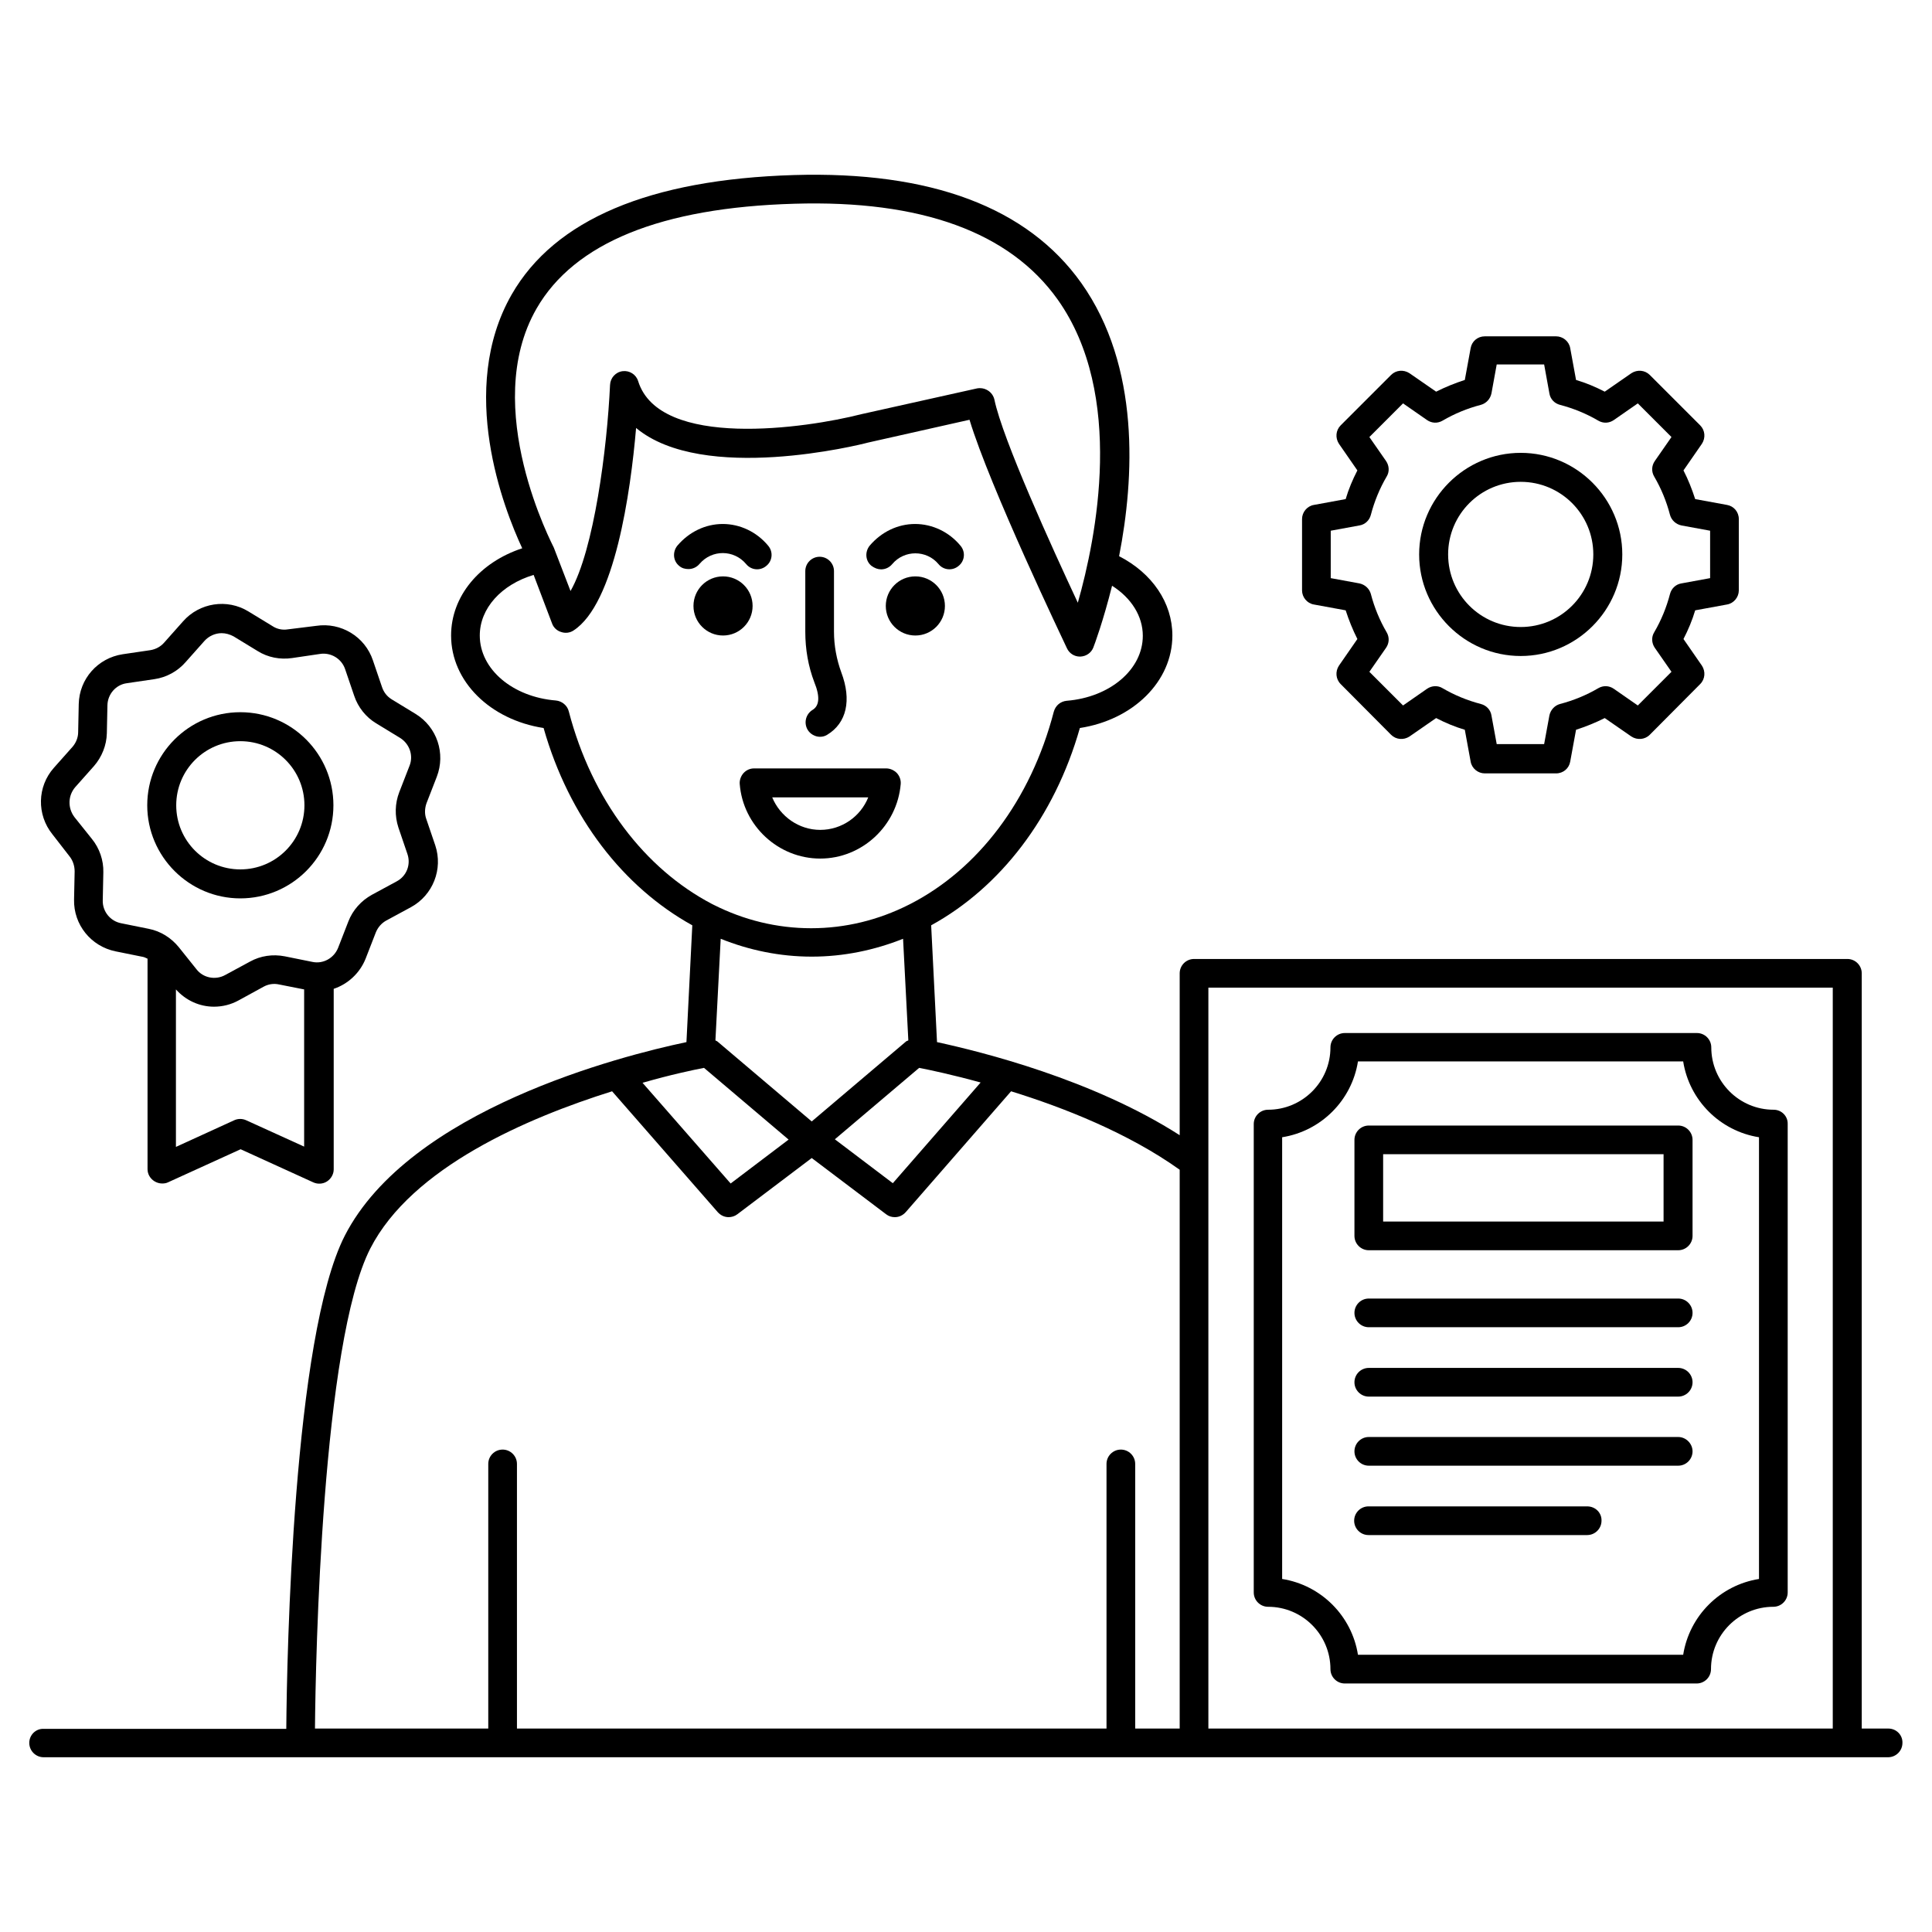 <svg xmlns="http://www.w3.org/2000/svg" xmlns:xlink="http://www.w3.org/1999/xlink" x="0px" y="0px" viewBox="0 0 66 66" style="enable-background:new 0 0 66 66;" xml:space="preserve"><path d="M64.51,59.05H63.6v-25.8c0-0.27-0.22-0.49-0.49-0.49H40.79c-0.27,0-0.49,0.22-0.49,0.49v5.53  c-2.98-1.91-6.77-2.85-8.29-3.18l-0.2-3.99c2.35-1.29,4.21-3.68,5.08-6.74c1.82-0.28,3.16-1.59,3.16-3.16  c0-1.12-0.69-2.13-1.82-2.71c0.52-2.66,0.73-6.48-1.29-9.33c-1.84-2.59-5.15-3.83-9.82-3.69c-4.93,0.15-8.17,1.52-9.64,4.08  c-1.86,3.25-0.27,7.32,0.36,8.67c-1.46,0.48-2.43,1.64-2.43,2.98c0,1.57,1.34,2.88,3.16,3.16c0.87,3.06,2.73,5.44,5.08,6.74  l-0.2,3.99c-2.24,0.47-9.46,2.31-11.67,6.61c-1.77,3.46-1.98,14.36-2,16.85H1.49C1.22,59.05,1,59.27,1,59.54  c0,0.27,0.22,0.49,0.49,0.49h63.01c0.27,0,0.49-0.22,0.49-0.49C65,59.27,64.78,59.05,64.51,59.05z M24.05,36.48l2.89,2.45l-1.98,1.5  l-3.01-3.44C22.92,36.71,23.69,36.55,24.05,36.48z M31.4,36.48c0.36,0.07,1.12,0.23,2.1,0.5l-3,3.44l-1.98-1.5L31.4,36.48z   M18.33,10.54c1.29-2.24,4.25-3.45,8.81-3.58c4.33-0.13,7.35,0.97,8.99,3.27c2.31,3.25,1.32,8.15,0.69,10.36  c-0.88-1.88-2.57-5.59-2.85-6.94c-0.03-0.13-0.11-0.24-0.22-0.31c-0.08-0.05-0.17-0.08-0.27-0.08c-0.04,0-0.07,0-0.11,0.01  l-3.95,0.88c-1.87,0.48-6.89,1.21-7.62-1.13c-0.07-0.23-0.3-0.37-0.53-0.34c-0.24,0.03-0.42,0.23-0.43,0.47  c-0.1,2.18-0.55,5.64-1.35,7.04l-0.57-1.48C18.91,18.67,16.38,13.93,18.33,10.54z M19.43,24.3c-0.05-0.2-0.23-0.35-0.44-0.37  c-1.48-0.12-2.6-1.07-2.6-2.22c0-0.93,0.74-1.74,1.84-2.07l0.63,1.66c0.05,0.14,0.17,0.25,0.31,0.29c0.14,0.05,0.3,0.03,0.42-0.05  c1.41-0.91,1.95-4.71,2.14-6.92c2.29,1.91,7.67,0.57,7.92,0.5l3.47-0.78c0.7,2.31,3.22,7.57,3.33,7.81  c0.08,0.17,0.25,0.28,0.44,0.28c0.01,0,0.01,0,0.02,0c0.2-0.01,0.37-0.13,0.44-0.31c0.04-0.1,0.34-0.91,0.64-2.11  c0.66,0.42,1.05,1.04,1.05,1.71c0,1.15-1.12,2.1-2.6,2.22c-0.21,0.02-0.38,0.16-0.44,0.37c-0.79,3.04-2.6,5.39-4.9,6.57  c-0.02,0.01-0.04,0.02-0.06,0.03c-1.03,0.52-2.16,0.8-3.33,0.8c-1.17,0-2.3-0.28-3.33-0.8c-0.02-0.01-0.04-0.02-0.06-0.03  C22.03,29.68,20.22,27.33,19.43,24.3z M27.73,32.68c1.09,0,2.14-0.22,3.12-0.61l0.18,3.47c-0.03,0.02-0.06,0.02-0.08,0.04  l-3.22,2.73l-3.22-2.73c-0.02-0.02-0.05-0.02-0.07-0.04l0.18-3.47C25.59,32.46,26.64,32.68,27.73,32.68z M12.65,42.65  c1.42-2.77,5.36-4.46,8.26-5.37l3.61,4.13c0.1,0.11,0.23,0.17,0.37,0.17c0.1,0,0.21-0.03,0.3-0.1l2.54-1.92l2.54,1.92  c0.09,0.07,0.19,0.1,0.3,0.1c0.14,0,0.27-0.06,0.37-0.17l3.6-4.13c1.81,0.56,4.01,1.43,5.76,2.68v19.09h-1.52v-9.04  c0-0.27-0.22-0.49-0.49-0.49c-0.27,0-0.49,0.22-0.49,0.49v9.04H17.66v-9.04c0-0.27-0.22-0.49-0.49-0.49c-0.27,0-0.49,0.22-0.49,0.49  v9.04h-5.92C10.78,56.63,11,45.88,12.65,42.65z M41.28,59.05V33.74h21.33v25.31H41.28z"></path><circle cx="31.27" cy="20.7" r="1.01"></circle><path d="M30.1,19.45c0.14,0,0.28-0.06,0.38-0.18c0.41-0.49,1.17-0.49,1.58,0c0.17,0.21,0.48,0.24,0.69,0.06  c0.21-0.17,0.24-0.48,0.06-0.69c-0.39-0.47-0.96-0.74-1.55-0.74c-0.59,0-1.15,0.27-1.55,0.74c-0.17,0.21-0.15,0.52,0.06,0.69  C29.88,19.41,29.99,19.45,30.1,19.45z"></path><path d="M25.49,19.27c0.17,0.21,0.48,0.24,0.69,0.06c0.21-0.17,0.24-0.48,0.06-0.69c-0.39-0.47-0.96-0.74-1.55-0.74  c-0.59,0-1.15,0.27-1.55,0.74c-0.17,0.21-0.15,0.52,0.06,0.69c0.09,0.08,0.2,0.11,0.32,0.11c0.14,0,0.28-0.06,0.38-0.18  C24.32,18.77,25.07,18.77,25.49,19.27z"></path><circle cx="24.7" cy="20.7" r="1.01"></circle><path d="M30.27,26.25h-4.51c-0.14,0-0.27,0.06-0.36,0.16c-0.09,0.1-0.14,0.24-0.13,0.37c0.11,1.43,1.32,2.55,2.75,2.55  c1.43,0,2.63-1.12,2.75-2.55c0.01-0.14-0.04-0.27-0.13-0.37C30.54,26.31,30.41,26.25,30.27,26.25z M28.02,28.35  c-0.73,0-1.37-0.46-1.64-1.11h3.28C29.4,27.89,28.76,28.35,28.02,28.35z"></path><path d="M27.76,24.25c-0.23,0.14-0.31,0.44-0.17,0.68c0.09,0.15,0.26,0.24,0.42,0.24c0.09,0,0.17-0.02,0.25-0.07  c0.66-0.4,0.84-1.18,0.48-2.13c-0.16-0.44-0.25-0.91-0.25-1.39v-2.07c0-0.27-0.22-0.49-0.49-0.49c-0.27,0-0.49,0.22-0.49,0.49v2.07  c0,0.6,0.1,1.18,0.31,1.73C28.02,23.8,27.99,24.11,27.76,24.25z"></path><path d="M60.59,37.91c-1.18,0-2.13-0.96-2.13-2.13c0-0.27-0.22-0.49-0.49-0.49H45.94c-0.27,0-0.49,0.22-0.49,0.49  c0,1.18-0.96,2.13-2.13,2.13c-0.27,0-0.49,0.22-0.49,0.49v16c0,0.27,0.22,0.49,0.49,0.49c1.18,0,2.13,0.96,2.13,2.13  c0,0.27,0.22,0.49,0.49,0.49h12.02c0.27,0,0.49-0.22,0.49-0.49c0-1.18,0.96-2.13,2.13-2.13c0.27,0,0.49-0.22,0.49-0.49v-16  C61.08,38.13,60.86,37.91,60.59,37.91z M60.09,53.94c-1.33,0.21-2.38,1.26-2.59,2.59H46.39c-0.21-1.33-1.26-2.38-2.59-2.59V38.85  c1.33-0.21,2.38-1.26,2.59-2.59h11.11c0.21,1.33,1.26,2.38,2.59,2.59V53.94z"></path><path d="M57.33,38.45H46.76c-0.27,0-0.49,0.22-0.49,0.49v3.28c0,0.27,0.22,0.49,0.49,0.49h10.57c0.27,0,0.49-0.22,0.49-0.49v-3.28  C57.82,38.67,57.6,38.45,57.33,38.45z M56.83,41.73h-9.58v-2.3h9.58V41.73z"></path><path d="M57.33,44.36H46.76c-0.27,0-0.49,0.22-0.49,0.49c0,0.27,0.22,0.49,0.49,0.49h10.57c0.27,0,0.49-0.22,0.49-0.49  C57.82,44.58,57.6,44.36,57.33,44.36z"></path><path d="M57.33,46.73H46.76c-0.27,0-0.49,0.22-0.49,0.49c0,0.27,0.22,0.49,0.49,0.49h10.57c0.27,0,0.49-0.22,0.49-0.49  C57.82,46.95,57.6,46.73,57.33,46.73z"></path><path d="M57.33,49.09H46.76c-0.27,0-0.49,0.22-0.49,0.49c0,0.27,0.22,0.49,0.49,0.49h10.57c0.27,0,0.49-0.22,0.49-0.49  C57.82,49.32,57.6,49.09,57.33,49.09z"></path><path d="M54.22,51.46h-7.47c-0.27,0-0.49,0.22-0.49,0.49c0,0.27,0.22,0.49,0.49,0.49h7.47c0.27,0,0.49-0.22,0.49-0.49  C54.72,51.68,54.5,51.46,54.22,51.46z"></path><path d="M2.38,29.26c0.11,0.14,0.17,0.32,0.17,0.51l-0.02,0.96c-0.02,0.86,0.58,1.6,1.42,1.77l0.94,0.19  c0.05,0.01,0.1,0.04,0.15,0.06v7.19c0,0.17,0.09,0.32,0.23,0.41c0.08,0.05,0.17,0.08,0.27,0.08c0.07,0,0.14-0.01,0.2-0.04l2.48-1.13  l2.48,1.13c0.15,0.07,0.33,0.06,0.47-0.03c0.14-0.09,0.23-0.25,0.23-0.41v-6.17c0.48-0.16,0.89-0.53,1.09-1.03l0.35-0.9  c0.07-0.17,0.19-0.31,0.35-0.4l0.85-0.46c0.75-0.41,1.1-1.3,0.83-2.11l-0.31-0.91c-0.06-0.17-0.05-0.36,0.01-0.53l0.35-0.9  c0.31-0.8,0.01-1.7-0.72-2.15l-0.82-0.5c-0.16-0.1-0.27-0.24-0.33-0.42l-0.31-0.91c-0.27-0.81-1.09-1.31-1.94-1.18L9.83,21.5  c-0.18,0.03-0.37-0.01-0.52-0.11l-0.82-0.5c-0.73-0.45-1.68-0.3-2.24,0.34l-0.64,0.72c-0.12,0.14-0.29,0.23-0.47,0.26l-0.95,0.14  c-0.85,0.13-1.48,0.84-1.5,1.7l-0.02,0.96c0,0.18-0.07,0.36-0.19,0.5l-0.64,0.72c-0.57,0.64-0.59,1.6-0.05,2.27L2.38,29.26z   M8.41,38.27c-0.13-0.06-0.28-0.06-0.41,0l-1.99,0.91V33.8c0.34,0.38,0.81,0.59,1.3,0.59c0.29,0,0.58-0.07,0.85-0.22l0.84-0.46  c0.16-0.09,0.35-0.12,0.53-0.08l0.86,0.17v5.37L8.41,38.27z M2.57,26.89l0.64-0.72c0.27-0.31,0.43-0.71,0.44-1.12l0.02-0.96  c0.01-0.38,0.29-0.7,0.66-0.75l0.95-0.14c0.41-0.06,0.79-0.27,1.06-0.58l0.64-0.72c0.15-0.17,0.37-0.27,0.59-0.27  c0.14,0,0.28,0.04,0.41,0.11l0.82,0.5c0.35,0.22,0.77,0.3,1.18,0.24l0.95-0.14c0.37-0.06,0.74,0.16,0.86,0.52l0.31,0.91  c0.13,0.39,0.4,0.73,0.75,0.94l0.82,0.5c0.32,0.2,0.46,0.6,0.32,0.95l-0.35,0.9c-0.15,0.39-0.16,0.81-0.03,1.21l0.31,0.91  c0.12,0.36-0.03,0.75-0.37,0.93l-0.85,0.46c-0.36,0.2-0.65,0.52-0.8,0.91l-0.35,0.9c-0.14,0.35-0.51,0.56-0.88,0.48l-0.94-0.19  c-0.41-0.08-0.83-0.02-1.19,0.18l-0.85,0.46c-0.33,0.18-0.75,0.1-0.98-0.2l-0.6-0.75c-0.26-0.32-0.62-0.55-1.03-0.63l-0.94-0.19  c-0.37-0.07-0.64-0.4-0.63-0.78l0.02-0.96c0.01-0.41-0.13-0.82-0.39-1.14l-0.6-0.75C2.31,27.6,2.32,27.18,2.57,26.89z"></path><path d="M8.21,30.69c1.75,0,3.18-1.42,3.18-3.18c0-1.75-1.42-3.18-3.18-3.18s-3.18,1.43-3.18,3.18C5.03,29.26,6.46,30.69,8.21,30.69  z M8.21,25.32c1.21,0,2.19,0.98,2.19,2.19c0,1.21-0.98,2.19-2.19,2.19c-1.21,0-2.19-0.98-2.19-2.19C6.02,26.3,7,25.32,8.21,25.32z"></path><path d="M44.88,20.65l1.09,0.2c0.11,0.34,0.24,0.66,0.4,0.98l-0.63,0.91c-0.13,0.2-0.11,0.46,0.06,0.63l1.72,1.73  c0.17,0.17,0.43,0.19,0.63,0.06l0.91-0.63c0.31,0.16,0.64,0.3,0.98,0.4l0.2,1.09c0.04,0.23,0.25,0.4,0.48,0.4h2.44  c0.24,0,0.44-0.17,0.48-0.4l0.2-1.09c0.34-0.11,0.66-0.24,0.98-0.4l0.91,0.63c0.2,0.13,0.46,0.11,0.63-0.06l1.72-1.73  c0.17-0.17,0.19-0.43,0.06-0.63l-0.63-0.91c0.16-0.31,0.3-0.64,0.4-0.98l1.09-0.2c0.23-0.04,0.4-0.25,0.4-0.48v-2.44  c0-0.24-0.17-0.44-0.4-0.48l-1.09-0.2c-0.11-0.34-0.24-0.67-0.4-0.98l0.63-0.91c0.13-0.2,0.11-0.46-0.06-0.63l-1.72-1.72  c-0.17-0.17-0.43-0.19-0.63-0.06l-0.91,0.63c-0.31-0.16-0.64-0.3-0.98-0.4l-0.2-1.09c-0.04-0.23-0.25-0.4-0.48-0.4h-2.44  c-0.24,0-0.44,0.17-0.48,0.4l-0.2,1.09c-0.34,0.11-0.66,0.24-0.98,0.4l-0.91-0.63c-0.2-0.13-0.46-0.11-0.63,0.06l-1.72,1.72  c-0.17,0.17-0.19,0.43-0.06,0.63l0.63,0.91c-0.16,0.31-0.3,0.64-0.4,0.98l-1.09,0.2c-0.23,0.04-0.4,0.25-0.4,0.48v2.44  C44.48,20.4,44.65,20.61,44.88,20.65z M45.46,18.13l0.98-0.18c0.19-0.03,0.34-0.17,0.39-0.36c0.12-0.46,0.3-0.9,0.54-1.31  c0.1-0.16,0.09-0.37-0.02-0.53l-0.57-0.82l1.15-1.15l0.82,0.57c0.16,0.11,0.36,0.12,0.53,0.02c0.41-0.24,0.85-0.42,1.31-0.54  c0.18-0.05,0.32-0.2,0.36-0.39l0.18-0.99h1.62l0.18,0.99c0.03,0.19,0.17,0.34,0.36,0.39c0.46,0.12,0.9,0.3,1.31,0.54  c0.17,0.1,0.37,0.09,0.53-0.02l0.82-0.57l1.15,1.15l-0.57,0.82c-0.11,0.16-0.12,0.36-0.02,0.53c0.24,0.41,0.42,0.85,0.54,1.31  c0.05,0.18,0.2,0.32,0.39,0.36l0.98,0.18v1.62l-0.98,0.18c-0.19,0.03-0.34,0.17-0.39,0.36c-0.12,0.46-0.3,0.9-0.54,1.31  c-0.1,0.16-0.09,0.37,0.02,0.53l0.57,0.82l-1.15,1.15l-0.82-0.57c-0.16-0.11-0.36-0.12-0.53-0.02c-0.41,0.24-0.85,0.42-1.31,0.54  c-0.18,0.05-0.32,0.2-0.36,0.39l-0.18,0.98h-1.62l-0.18-0.98c-0.03-0.19-0.17-0.34-0.36-0.39c-0.46-0.12-0.9-0.3-1.31-0.54  c-0.16-0.1-0.37-0.09-0.53,0.02l-0.82,0.57l-1.15-1.15l0.57-0.82c0.11-0.16,0.12-0.36,0.02-0.53c-0.24-0.41-0.42-0.85-0.54-1.31  c-0.05-0.18-0.2-0.32-0.39-0.36l-0.98-0.18V18.13z"></path><path d="M51.95,22.41c1.91,0,3.47-1.56,3.47-3.47s-1.56-3.47-3.47-3.47c-1.91,0-3.47,1.56-3.47,3.47S50.04,22.41,51.95,22.41z   M51.95,16.46c1.37,0,2.48,1.11,2.48,2.48s-1.11,2.48-2.48,2.48s-2.48-1.11-2.48-2.48S50.58,16.46,51.95,16.46z"></path></svg>